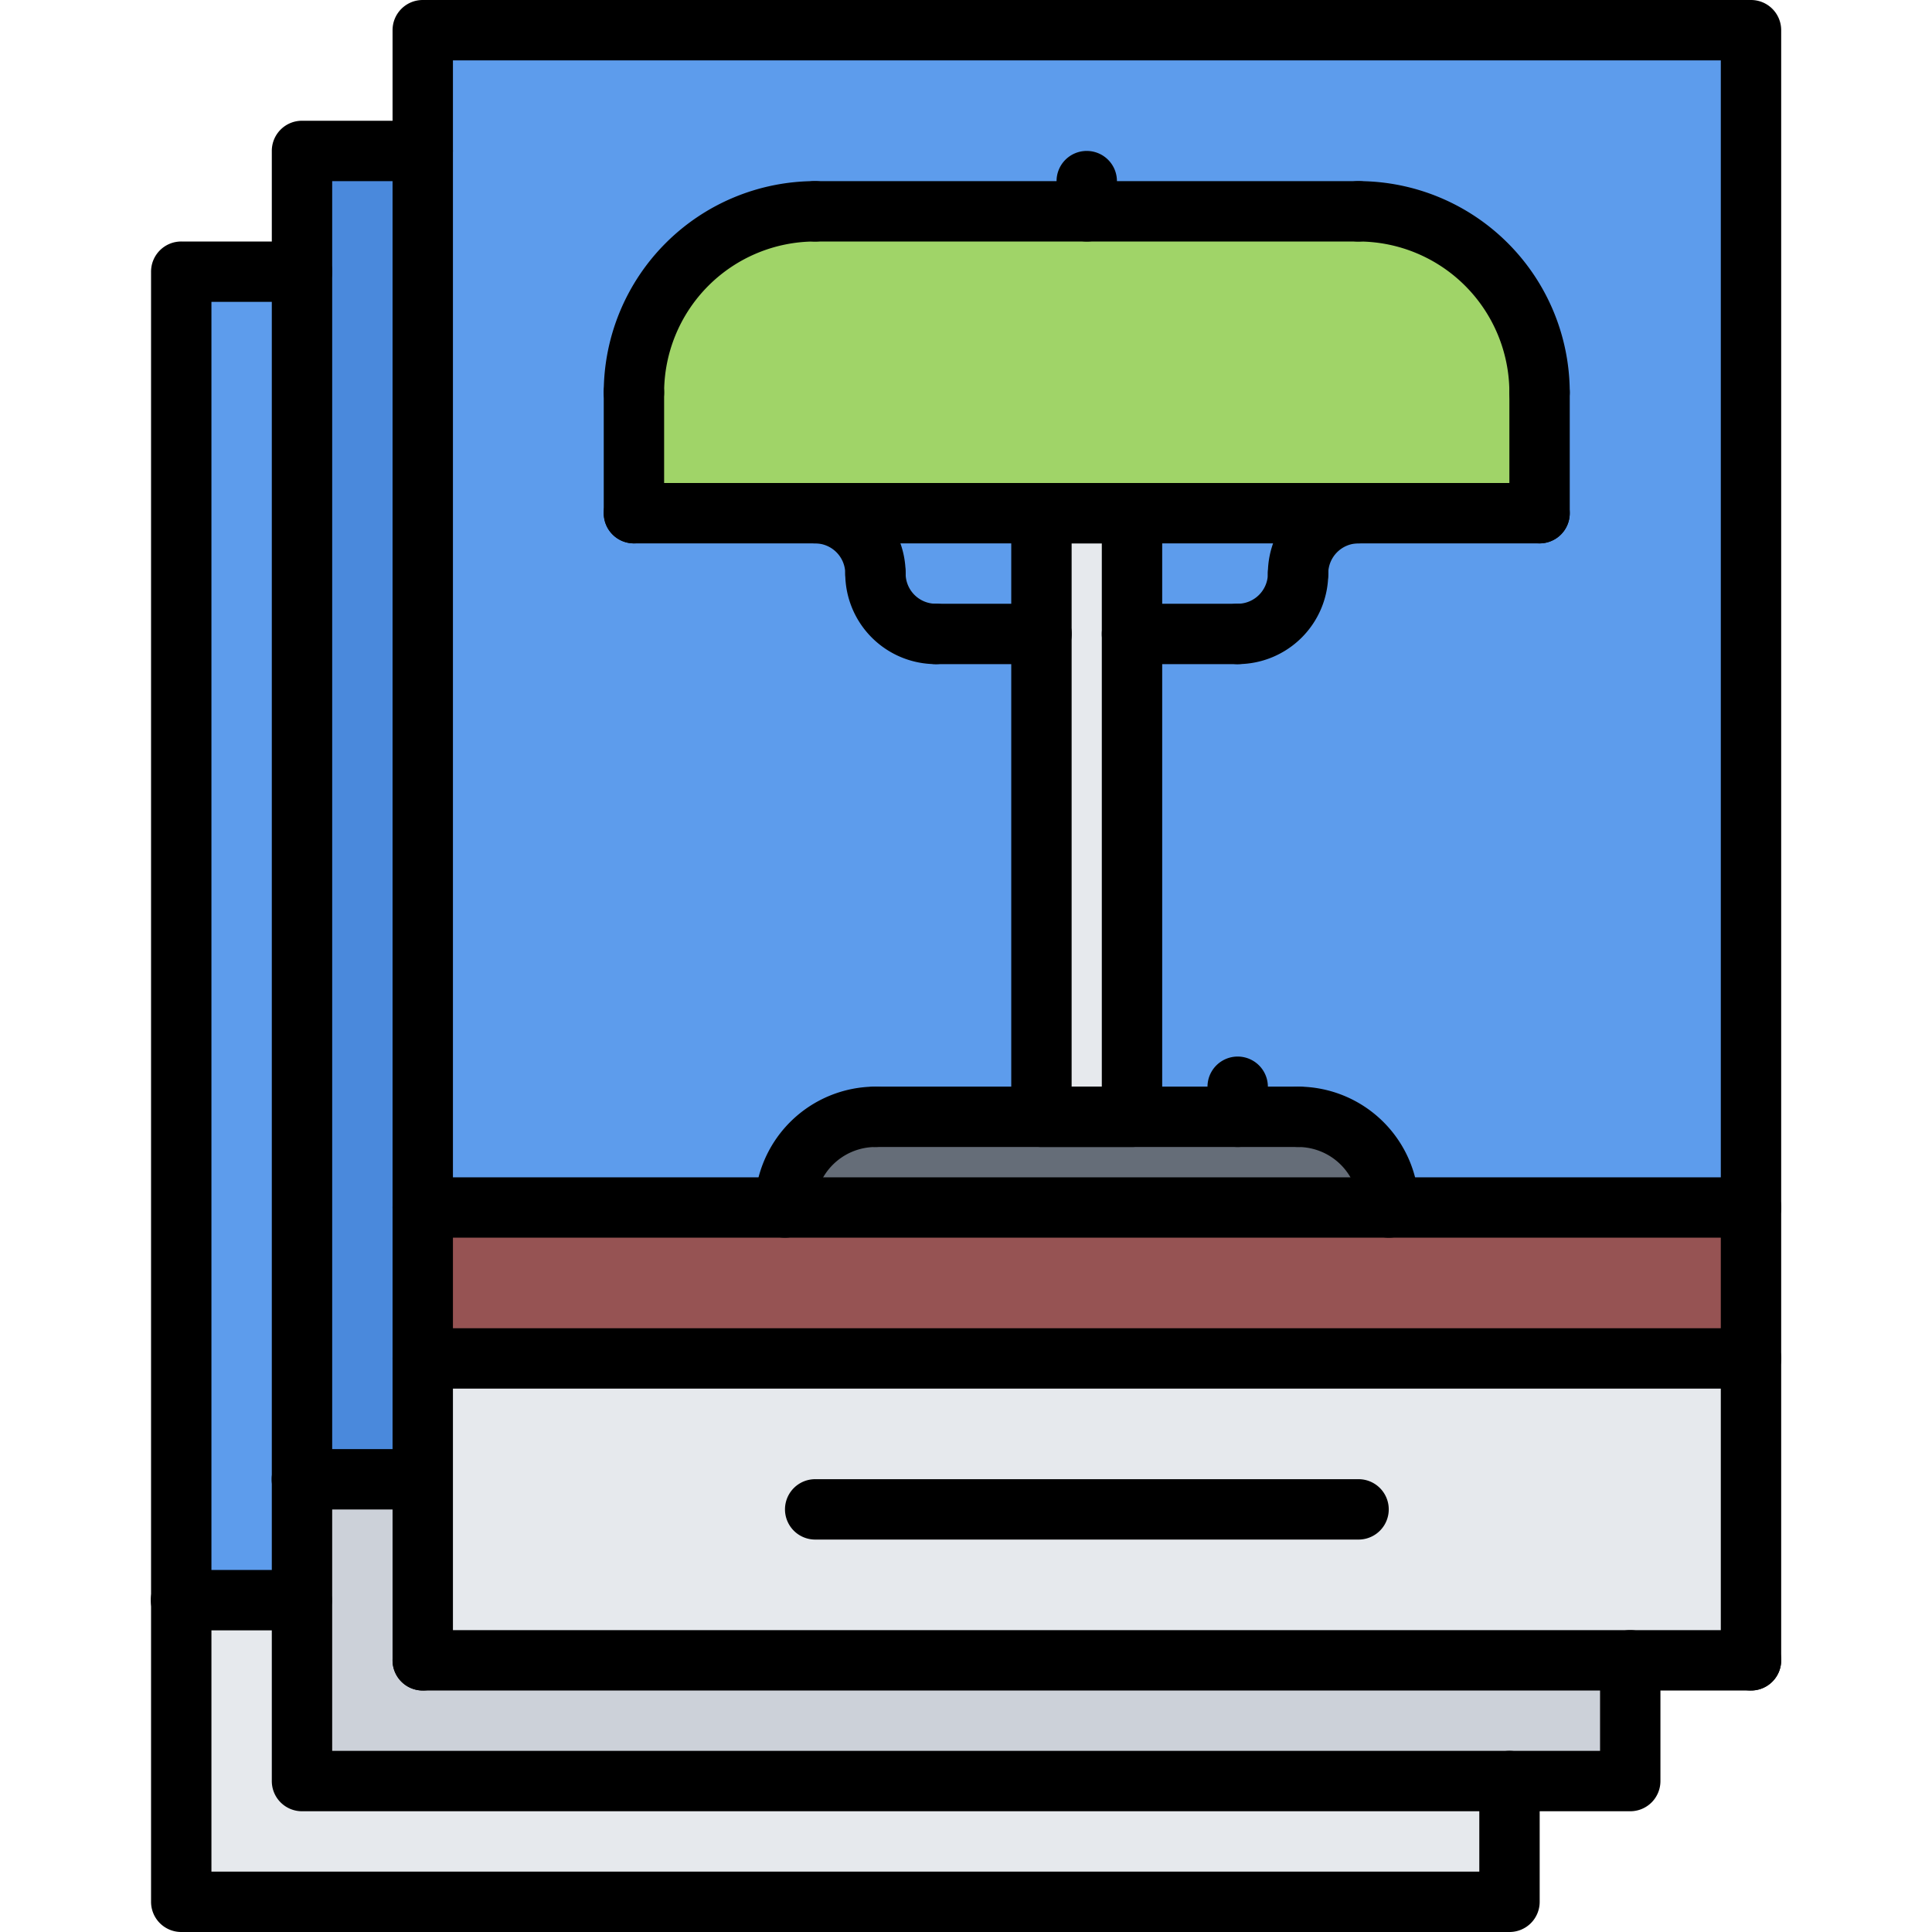 <svg xmlns="http://www.w3.org/2000/svg" id="icons" viewBox="0 0 64 64"><defs><style>.cls-1{fill:#e6e9ed;}.cls-2{fill:#965353;}.cls-3{fill:#ccd1d9;}.cls-4{fill:#a0d468;}.cls-5{fill:#5d9cec;}.cls-6{fill:#656d78;}.cls-7{fill:#4a89dc;}</style></defs><polygon class="cls-1" points="58 45 58 55 54 55 14 55 14 49 14 45 58 45"></polygon><polygon class="cls-2" points="58 40 58 45 14 45 14 40 26 40 46 40 58 40"></polygon><polygon class="cls-3" points="54 55 54 59 50 59 10 59 10 53.01 10 49 14 49 14 55 54 55"></polygon><path class="cls-4" d="M51,13v4H21V13a5.992,5.992,0,0,1,6-6H45A5.992,5.992,0,0,1,51,13Z"></path><polygon class="cls-1" points="37.5 21 37.5 37 34.5 37 34.5 21 34.5 17 37.5 17 37.5 21"></polygon><path class="cls-5" d="M29,19a1.993,1.993,0,0,0-2-2h7.5v4H31A1.993,1.993,0,0,1,29,19Z"></path><path class="cls-5" d="M45,17a1.993,1.993,0,0,0-2,2,1.993,1.993,0,0,1-2,2H37.5V17Z"></path><path class="cls-5" d="M41,37H37.5V21H41a1.993,1.993,0,0,0,2-2,1.993,1.993,0,0,1,2-2h6V13a5.992,5.992,0,0,0-6-6H27a5.992,5.992,0,0,0-6,6v4h6a1.993,1.993,0,0,1,2,2,1.993,1.993,0,0,0,2,2h3.5V37H29a2.996,2.996,0,0,0-3,3H14V1H58V40H46a2.996,2.996,0,0,0-3-3Z"></path><path class="cls-6" d="M43,37a2.996,2.996,0,0,1,3,3H26a2.996,2.996,0,0,1,3-3H43Z"></path><polygon class="cls-7" points="14 45 14 49 10 49 10 9 10 5 14 5 14 40 14 45"></polygon><polygon class="cls-5" points="10 49 10 53.01 9.99 53.01 6 53.01 6 9 10 9 10 49"></polygon><polygon class="cls-1" points="10 53.01 10 59 50 59 50 63 6 63 6 53.01 9.99 53.01 10 53.01"></polygon><path d="M58.004,46h-44a.999.999,0,0,1-1-1V1a.999.999,0,0,1,1-1h44a.999.999,0,0,1,1,1V45A.999.999,0,0,1,58.004,46Zm-43-2h42V2h-42Z"></path><path d="M14.004,56a.999.999,0,0,1-1-1V45a1,1,0,0,1,2,0V55A.999.999,0,0,1,14.004,56Z"></path><path d="M58.004,56a.999.999,0,0,1-1-1V45a1,1,0,0,1,2,0V55A.999.999,0,0,1,58.004,56Z"></path><path d="M58.004,56h-44a1,1,0,0,1,0-2h44a1,1,0,0,1,0,2Z"></path><path d="M50.004,64h-44a.999.999,0,0,1-1-1V9a.999.999,0,0,1,1-1h3.999a1,1,0,0,1,0,2h-2.999V62h42V59a1,1,0,0,1,2,0v4A.999.999,0,0,1,50.004,64Z"></path><path d="M54.004,60h-44a.999.999,0,0,1-1-1V5a.999.999,0,0,1,1-1h3.999a1,1,0,0,1,0,2h-2.999V58h42V55a1,1,0,0,1,2,0v4A.999.999,0,0,1,54.004,60Z"></path><path d="M45.004,51h-18a1,1,0,0,1,0-2h18a1,1,0,0,1,0,2Z"></path><path d="M13.998,50.004H10a1,1,0,0,1,0-2h3.998a1,1,0,0,1,0,2Z"></path><path d="M9.994,54.008h-3.998a1,1,0,0,1,0-2H9.994a1,1,0,1,1,0,2Z"></path><path d="M58.004,41h-44a1,1,0,1,1,0-2h44a1,1,0,0,1,0,2Z"></path><path d="M26,41a.999.999,0,0,1-1-1,4.008,4.008,0,0,1,4.004-4.004,1,1,0,0,1,0,2A2.007,2.007,0,0,0,27,40,.999.999,0,0,1,26,41Z"></path><path d="M46.004,41a.999.999,0,0,1-1-1A2.007,2.007,0,0,0,43,37.996a1,1,0,0,1,0-2A4.008,4.008,0,0,1,47.004,40,.999.999,0,0,1,46.004,41Z"></path><path d="M43,37.996H29.004a1,1,0,1,1,0-2H43a1,1,0,0,1,0,2Z"></path><path d="M37.499,37.996h-3a.999.999,0,0,1-1-1V17a.999.999,0,0,1,1-1h3a.999.999,0,0,1,1,1V36.996A.999.999,0,0,1,37.499,37.996Zm-2-2h1V18h-1Z"></path><path d="M21,14a.999.999,0,0,1-1-1,7.008,7.008,0,0,1,7-7,1,1,0,0,1,0,2,5.006,5.006,0,0,0-5,5A.999.999,0,0,1,21,14Z"></path><path d="M51,14a.999.999,0,0,1-1-1,5.006,5.006,0,0,0-5-5,1,1,0,0,1,0-2,7.008,7.008,0,0,1,7,7A.999.999,0,0,1,51,14Z"></path><path d="M45,8H27a1,1,0,0,1,0-2H45a1,1,0,0,1,0,2Z"></path><path d="M51,18a.999.999,0,0,1-1-1V13a1,1,0,0,1,2,0v4A.999.999,0,0,1,51,18Z"></path><path d="M21,18a.999.999,0,0,1-1-1V13a1,1,0,0,1,2,0v4A.999.999,0,0,1,21,18Z"></path><path d="M51,18H21a1,1,0,0,1,0-2H51a1,1,0,0,1,0,2Z"></path><path d="M36.004,8a1.0 1,0,0,1-1-.996l-.004-1A.999.999,0,0,1,35.996,5H36a1.0 1,0,0,1,1,.996l.004,1A.999.999,0,0,1,36.008,8Z"></path><path d="M43,20a.999.999,0,0,1-1-1,3.003,3.003,0,0,1,3-3,1,1,0,0,1,0,2,1.001,1.001,0,0,0-1,1A.999.999,0,0,1,43,20Z"></path><path d="M41,22a1,1,0,0,1,0-2,1.001,1.001,0,0,0,1-1,1,1,0,0,1,2,0A3.003,3.003,0,0,1,41,22Z"></path><path d="M41,22H37.499a1,1,0,0,1,0-2H41a1,1,0,0,1,0,2Z"></path><path d="M29,20a.999.999,0,0,1-1-1,1.001,1.001,0,0,0-1-1,1,1,0,0,1,0-2,3.003,3.003,0,0,1,3,3A.999.999,0,0,1,29,20Z"></path><path d="M31,22a3.003,3.003,0,0,1-3-3,1,1,0,0,1,2,0,1.001,1.001,0,0,0,1,1,1,1,0,0,1,0,2Z"></path><path d="M34.501,22H31a1,1,0,0,1,0-2h3.501a1,1,0,0,1,0,2Z"></path><path d="M41,37.996a.999.999,0,0,1-1-1V36a1,1,0,0,1,2,0v.996A.999.999,0,0,1,41,37.996Z"></path></svg>